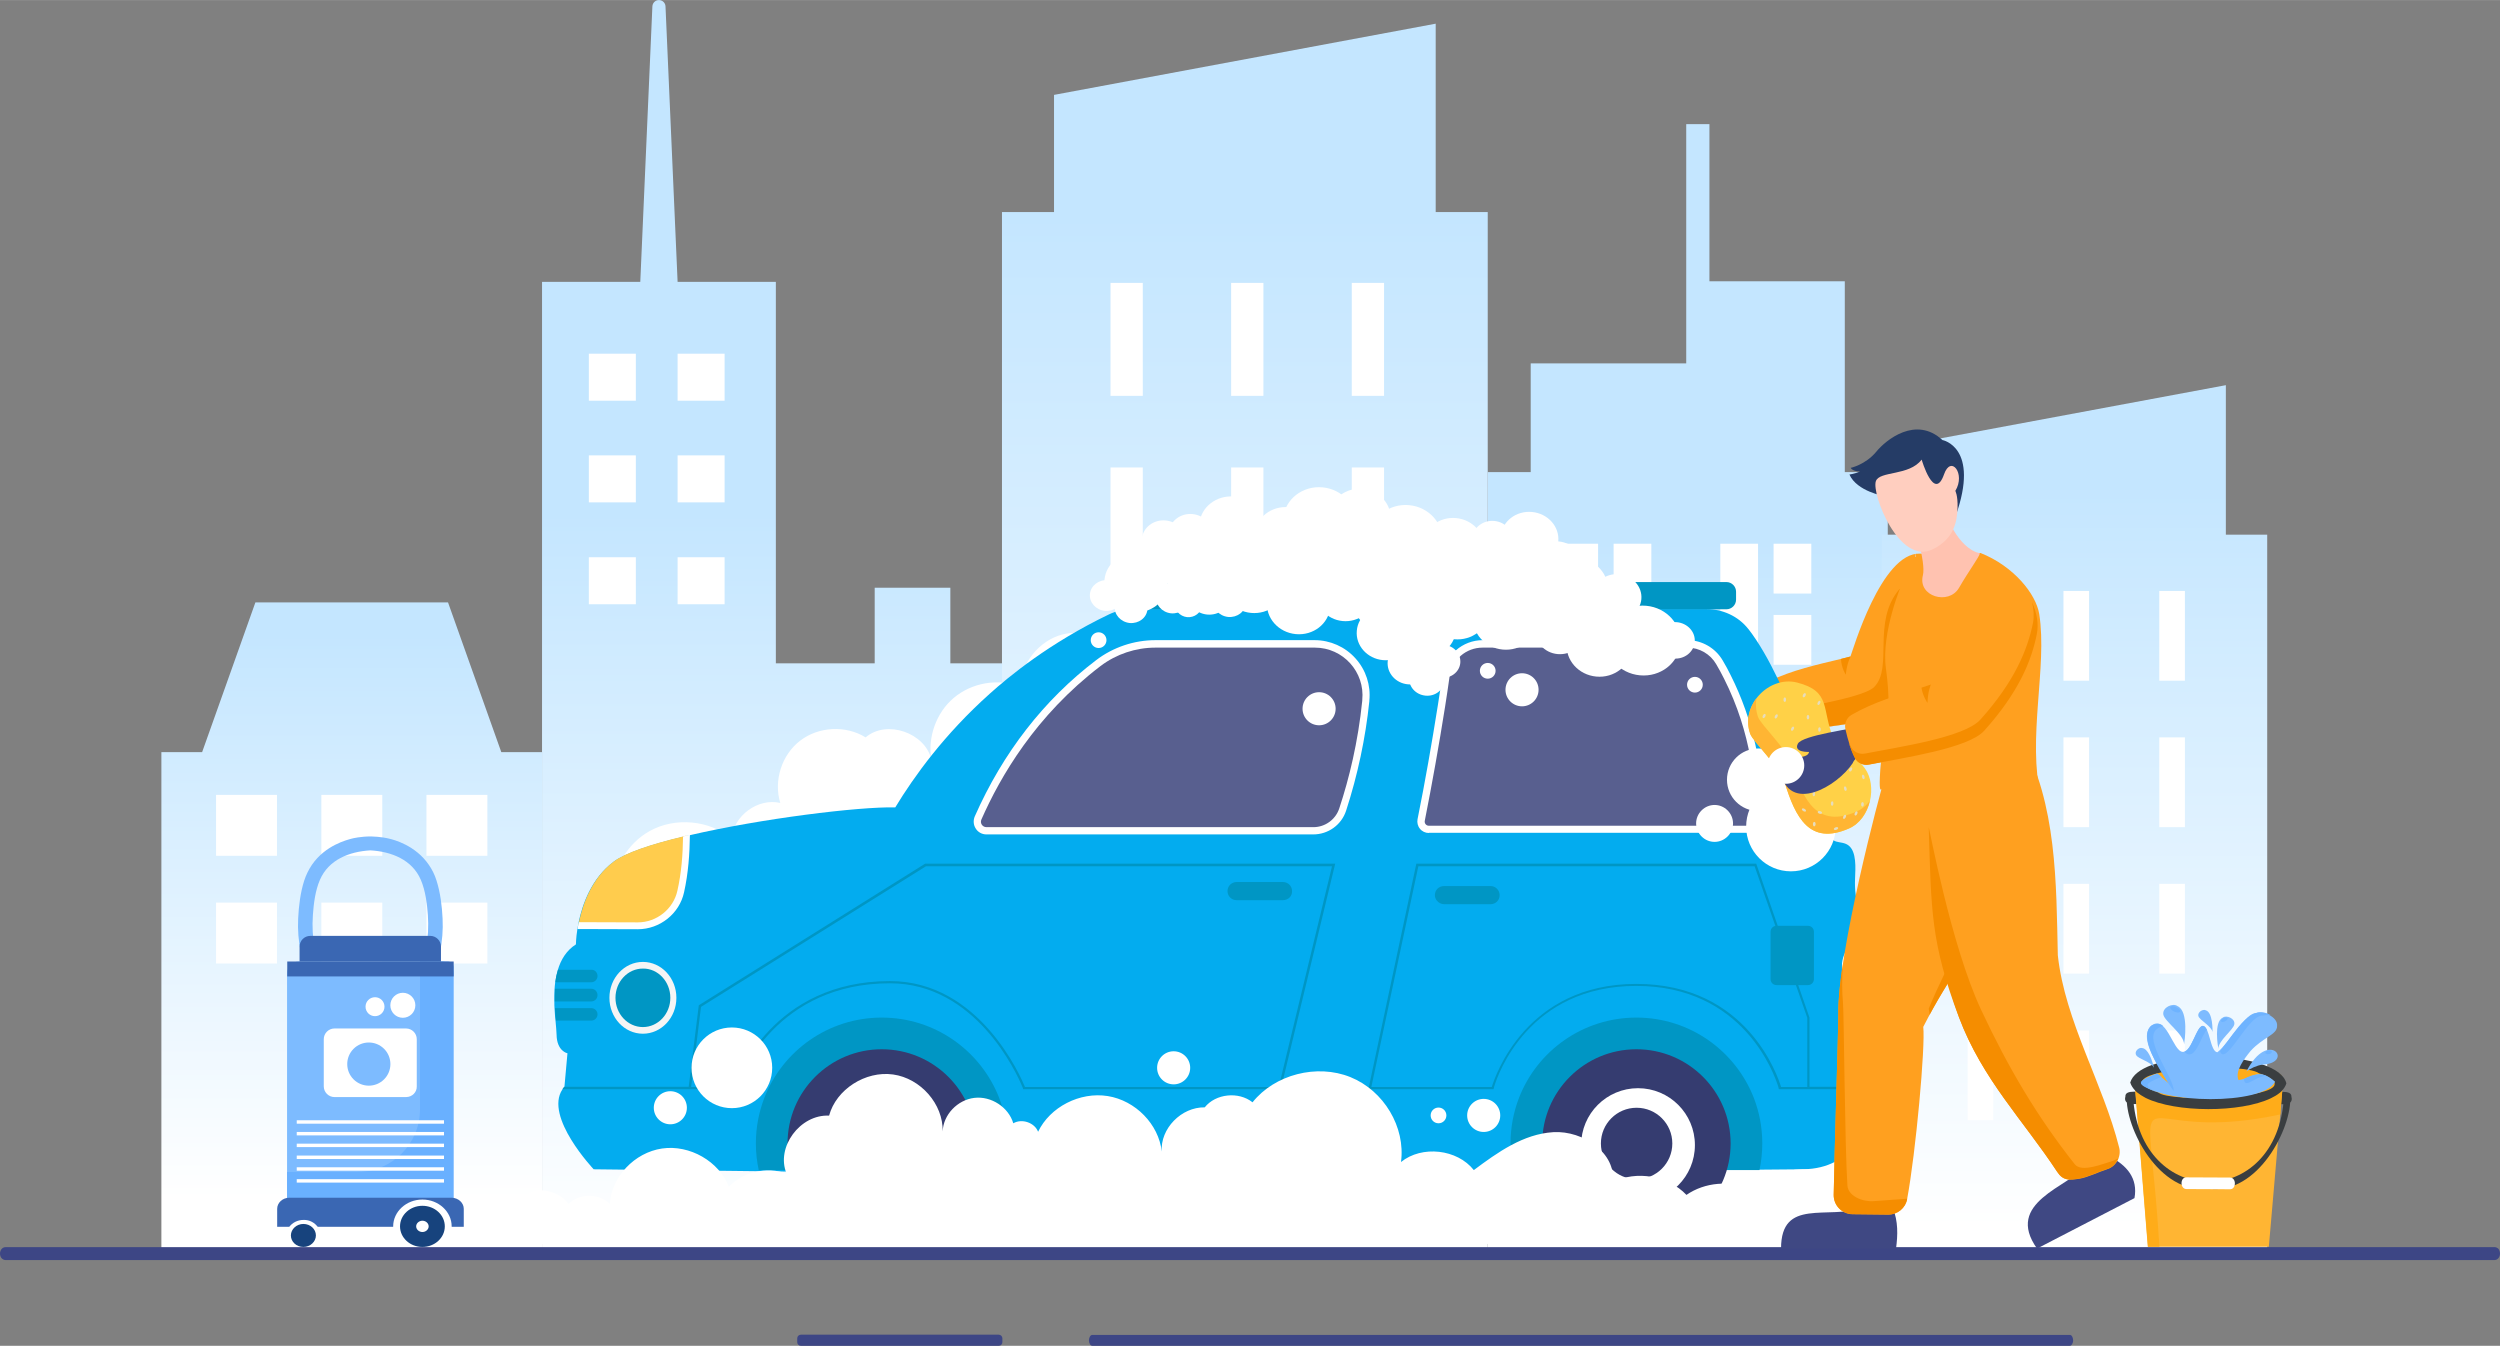 <?xml version="1.0" encoding="utf-8"?>
<!-- Generator: Adobe Illustrator 24.3.0, SVG Export Plug-In . SVG Version: 6.00 Build 0)  -->
<svg width="678" height="365" version="1.1" id="Layer_1" xmlns="http://www.w3.org/2000/svg" xmlns:xlink="http://www.w3.org/1999/xlink" x="0px" y="0px"
	viewBox="0 0 1239.3 667.1" style="enable-background:new 0 0 1239.3 667.1;" xml:space="preserve">
<rect x="0" y="0" width="1239.3" height="667.1" fill="#808080" stroke="none"/>
<style type="text/css">
	.st0{fill:url(#SVGID_1_);}
	.st1{fill:#FFFFFF;}
	.st2{fill:url(#SVGID_2_);}
	.st3{fill:url(#SVGID_3_);}
	.st4{fill:url(#SVGID_4_);}
	.st5{fill:url(#SVGID_5_);}
	.st6{fill:#E6EAF5;}
	.st7{fill:#FFA01F;}
	.st8{fill:#DDE5F0;}
	.st9{fill:#F58D00;}
	.st10{fill:#03ACEF;}
	.st11{fill:#0096C4;}
	.st12{fill:#585F8F;}
	.st13{fill:#353C70;}
	.st14{fill:#30334D;}
	.st15{fill:#FFCC4D;}
	.st16{fill:#F5F5F5;}
	.st17{fill:#EB5252;}
	.st18{fill:#F2365F;}
	.st19{fill:#3D4685;}
	.st20{fill:#3F4883;}
	.st21{fill:#FFC2B0;}
	.st22{fill:#253C66;}
	.st23{fill:#FFCEBF;}
	.st24{fill:#FFD147;}
	.st25{fill:#FFB533;}
	.st26{fill:#E6DCBD;}
	.st27{fill:#7DBBFF;}
	.st28{fill:#69B0FF;}
	.st29{fill:#3A67B3;}
	.st30{fill:#17437D;}
	.st31{fill:#3A3E40;}
	.st32{fill:#FFAC19;}
	.st33{fill:#6EB3FF;}
</style>
<g>
	<g>
		<g>
			
				<linearGradient id="SVGID_1_" gradientUnits="userSpaceOnUse" x1="836.65" y1="99.125" x2="836.65" y2="401.404" gradientTransform="matrix(1 0 0 -1 0 670)">
				<stop  offset="0" style="stop-color:#FFFFFF"/>
				<stop  offset="1" style="stop-color:#C4E6FF"/>
			</linearGradient>
			<polygon class="st0" points="935.8,234 935.8,622.3 737.5,622.3 737.5,234 758.8,234 758.8,180.1 835.9,180.1 835.9,61.5 
				847.4,61.5 847.4,139.4 914.5,139.4 914.5,234 			"/>
			<rect x="773.5" y="269.5" class="st1" width="18.7" height="59.9"/>
			<rect x="799.9" y="269.5" class="st1" width="18.7" height="24.7"/>
			<rect x="799.9" y="304.8" class="st1" width="18.7" height="24.7"/>
			<rect x="852.8" y="269.5" class="st1" width="18.7" height="59.9"/>
			<rect x="879.2" y="269.5" class="st1" width="18.7" height="24.7"/>
			<rect x="879.2" y="304.8" class="st1" width="18.7" height="24.7"/>
			<rect x="773.5" y="360.1" class="st1" width="18.7" height="59.9"/>
			<rect x="799.9" y="360.1" class="st1" width="18.7" height="24.7"/>
			<rect x="799.9" y="395.3" class="st1" width="18.7" height="24.7"/>
			<rect x="852.8" y="360.1" class="st1" width="18.7" height="59.9"/>
			<rect x="879.2" y="360.1" class="st1" width="18.7" height="24.7"/>
			<rect x="879.2" y="395.3" class="st1" width="18.7" height="24.7"/>
		</g>
		<g>
			
				<linearGradient id="SVGID_2_" gradientUnits="userSpaceOnUse" x1="384.65" y1="415.963" x2="384.65" y2="50.562" gradientTransform="matrix(1 0 0 -1 0 670)">
				<stop  offset="0" style="stop-color:#C4E6FF"/>
				<stop  offset="1" style="stop-color:#FFFFFF"/>
			</linearGradient>
			<path class="st2" d="M500.6,328.8v293.5H268.7V139.7h48.7l6-136.6c0.1-1.8,1.6-3.2,3.4-3.1c1.7,0.1,3,1.4,3.1,3.1l6,136.6h48.7
				v189.1h49v-37.5h37.5v37.5H500.6z"/>
			<rect x="291.9" y="175.3" class="st1" width="23.3" height="23.3"/>
			<rect x="335.9" y="175.3" class="st1" width="23.3" height="23.3"/>
			<rect x="291.9" y="225.7" class="st1" width="23.3" height="23.3"/>
			<rect x="335.9" y="225.7" class="st1" width="23.3" height="23.3"/>
			<rect x="291.9" y="276.2" class="st1" width="23.3" height="23.3"/>
			<rect x="335.9" y="276.2" class="st1" width="23.3" height="23.3"/>
		</g>
		<g>
			
				<linearGradient id="SVGID_3_" gradientUnits="userSpaceOnUse" x1="617.1" y1="46.102" x2="617.1" y2="563.193" gradientTransform="matrix(1 0 0 -1 0 670)">
				<stop  offset="0" style="stop-color:#FFFFFF"/>
				<stop  offset="1" style="stop-color:#C4E6FF"/>
			</linearGradient>
			<polygon class="st3" points="737.5,105.1 737.5,622.3 496.7,622.3 496.7,105.1 522.5,105.1 522.5,47 711.7,11.7 711.7,105.1 			
				"/>
			<rect x="550.5" y="140.2" class="st1" width="16" height="56"/>
			<rect x="610.3" y="140.2" class="st1" width="16" height="56"/>
			<rect x="670.1" y="140.2" class="st1" width="16" height="56"/>
			<rect x="550.5" y="231.7" class="st1" width="16" height="56"/>
			<rect x="610.3" y="231.7" class="st1" width="16" height="56"/>
			<rect x="670.1" y="231.7" class="st1" width="16" height="56"/>
			<rect x="550.5" y="323.3" class="st1" width="16" height="56"/>
			<rect x="610.3" y="323.3" class="st1" width="16" height="56"/>
			<rect x="670.1" y="323.3" class="st1" width="16" height="56"/>
			<rect x="550.5" y="414.8" class="st1" width="16" height="56"/>
			<rect x="610.3" y="414.8" class="st1" width="16" height="56"/>
			<rect x="670.1" y="414.8" class="st1" width="16" height="56"/>
		</g>
		<g>
			
				<linearGradient id="SVGID_4_" gradientUnits="userSpaceOnUse" x1="174.35" y1="355.529" x2="174.35" y2="75.531" gradientTransform="matrix(1 0 0 -1 0 670)">
				<stop  offset="0" style="stop-color:#C4E6FF"/>
				<stop  offset="1" style="stop-color:#FFFFFF"/>
			</linearGradient>
			<polygon class="st4" points="268.7,372.8 268.7,622.3 80,622.3 80,372.8 100.2,372.8 126.6,298.6 222.1,298.6 248.5,372.8 			"/>
			<rect x="107.1" y="394" class="st1" width="30.2" height="30.2"/>
			<rect x="159.3" y="394" class="st1" width="30.2" height="30.2"/>
			<rect x="211.4" y="394" class="st1" width="30.2" height="30.2"/>
			<rect x="107.1" y="447.4" class="st1" width="30.2" height="30.2"/>
			<rect x="159.3" y="447.4" class="st1" width="30.2" height="30.2"/>
			<rect x="211.4" y="447.4" class="st1" width="30.2" height="30.2"/>
		</g>
		<g>
			
				<linearGradient id="SVGID_5_" gradientUnits="userSpaceOnUse" x1="1028.35" y1="61.428" x2="1028.35" y2="430.195" gradientTransform="matrix(1 0 0 -1 0 670)">
				<stop  offset="0" style="stop-color:#FFFFFF"/>
				<stop  offset="1" style="stop-color:#C4E6FF"/>
			</linearGradient>
			<polygon class="st5" points="1123.9,265 1123.9,622.3 932.8,622.3 932.8,265 953.2,265 953.2,218.9 1103.4,190.9 1103.4,265 			
				"/>
			<rect x="975.4" y="292.9" class="st1" width="12.7" height="44.5"/>
			<rect x="1022.9" y="292.9" class="st1" width="12.7" height="44.5"/>
			<rect x="1070.4" y="292.9" class="st1" width="12.7" height="44.5"/>
			<rect x="975.4" y="365.5" class="st1" width="12.7" height="44.5"/>
			<rect x="1022.9" y="365.5" class="st1" width="12.7" height="44.5"/>
			<rect x="1070.4" y="365.5" class="st1" width="12.7" height="44.5"/>
			<rect x="975.4" y="438.1" class="st1" width="12.7" height="44.5"/>
			<rect x="1022.9" y="438.1" class="st1" width="12.7" height="44.5"/>
			<rect x="1070.4" y="438.1" class="st1" width="12.7" height="44.5"/>
			<rect x="975.4" y="510.8" class="st1" width="12.7" height="44.5"/>
			<rect x="1022.9" y="510.8" class="st1" width="12.7" height="44.5"/>
			<rect x="1070.4" y="510.8" class="st1" width="12.7" height="44.5"/>
		</g>
	</g>
	<g>
		<path class="st6" d="M842.7,361.3c4.1,5,28.5,6.8,37.4-5.2c0,0,3.5-1.6,10.1-1.5l-3-15.3c-3.6,1.6-7.2,3.4-10.8,5.4
			c0,0-20.9-1.9-23.5,2.7s5.8,4.6,5.8,4.6C857.1,357.9,835.4,352.3,842.7,361.3z"/>
		<g>
			<path class="st7" d="M873.4,344.5c0.8,5.5,2.1,10.5,3.7,14.4c0,0.1,0.1,0.1,0.1,0.2l0,0c1.2,2.5,3.9,4,6.7,3.7
				c17.2-2.1,49.7-4.5,58.1-12.6c16.9-16.3,24.7-30.7,28.6-43.2c0.3-1,0.6-1.9,0.8-2.9c3.1-11.3-5.9-29.2-19.6-29.7
				c-19.3-0.7-33.5,48.7-34.5,51c-1.6,0.4-3.1,0.8-4.7,1.2c-11.6,2.8-24.2,5.5-35.7,11.1C874.4,338.9,873,341.7,873.4,344.5z"/>
			<path class="st8" d="M875.5,353.4c1.1,2.7,3.9,4.3,6.8,3.9c17.2-2.1,49.7-4.5,58.1-12.6c18.2-17.5,25.8-32.9,29.4-46
				c0.8-3.1,0.9-6.7,0.3-10.3c2.1,5.2,2.6,11,1.3,15.8c-3.6,13.2-11.2,28.5-29.4,46c-8.5,8.2-40.9,10.5-58.1,12.6
				c-2.9,0.4-5.7-1.2-6.8-3.9c-0.9-2.2-1.7-4.7-2.3-7.5C875,352.1,875.2,352.8,875.5,353.4z"/>
			<path class="st9" d="M915,334.4c0.6-6,2.4-9,2.4-9c-1.5,0.4-3.1,0.8-4.7,1.2c0,0,0,0.1-0.1,0.1C912.9,331.4,915,334.4,915,334.4z
				"/>
			<path class="st9" d="M875.5,353.4c0,0,0.7,2.5,1.7,5.7l0,0c1.2,2.5,3.9,4,6.7,3.7c17.2-2.1,49.7-4.5,58.1-12.6
				c16.9-16.3,24.7-30.7,28.6-43.2c-7.2-7.4-18.9-19.1-20.4-18.8c-2.1,0.4-8.7,3.9-8.7,3.9c-13.7,16.3-2.9,38.7-12.4,48.4
				C922.8,347,875.5,353.4,875.5,353.4z"/>
		</g>
	</g>
	<g>
		<path class="st1" d="M754.9,276.8l5.4,150.3l-456.9,16.3c0.2-12.7,7.5-25.3,18.7-31.5c12.6-7,29.5-5.4,40.6,3.7
			c0.9-11.3,13.1-20.2,24.1-17.6c-3.4-11,0.7-23.9,9.9-30.9c9.1-7,22.6-7.7,32.4-1.6c10.5-9,29.6-2.2,32.6,11
			c-1.9-11.1,2.4-23.2,11-30.5c8.9-7.6,22-9.9,32.9-5.7c0.7-11.8,9.6-22.8,21-25.8c11.5-3,24.6,2.1,31.1,12c15.5-2.6,31.8,9.5,34,25
			c7.5-19.5,33.1-29.5,51.8-20.3c7.2-23.6,42.3-26.3,56.8-13.9C703.6,300.8,715.5,277.9,754.9,276.8z"/>
	</g>
	<g>
		<path class="st10" d="M928.7,538.8c0,0.4-0.1,0.8-0.1,1.2c-1.9,19.3-9.9,39.1-34.6,39.6c-21.6,0.5-437.4,1.9-437.4,1.9l-162.3-1.9
			c0,0-24.6-26-15.5-39.6c0.3-0.4,0.6-0.8,0.9-1.2l0.1-0.1l1.5-16.6c0,0-5.3-1-5.4-9.3c0-1.6-0.3-3.9-0.5-6.6
			c-0.2-1.9-0.4-4-0.5-6.2c-0.1-1.1-0.1-2.2-0.1-3.3c0-2.1,0-4.1,0.1-6.3c0.1-1.1,0.1-2.2,0.3-3.3c0.3-2.1,0.7-4.2,1.3-6.2
			c1.5-5.2,4.3-9.8,9-12.8c0,0,0-3,0.7-7.4c0.1-0.5,0.2-1.1,0.3-1.7c0.1-0.5,0.2-1.1,0.3-1.7c1.9-9.1,6.4-21.9,17.3-30.1
			c5.7-4.3,18.5-8.6,34.4-12.4c0.6-0.1,1.1-0.3,1.7-0.4s1.1-0.3,1.7-0.4c35.3-8.2,83.5-14.2,101.9-13.8
			c9.3-15.3,24.2-36.1,46.9-56.4c9-8.1,29.3-25,59.1-39.3c3.6-1.7,7.6-2.6,11.6-2.6h284.4c8.1,0,15.9,3.5,20.9,9.9l0.1,0.1
			c20.1,25.7,40.9,91.9,40.5,99.4c-0.4,8.2,5.3,4.8,9.1,7.8c4,3.1,3.4,11.3,3.2,16.2c-0.6,13.2,3.3,14.8,5.9,29.6
			c0.3,2,0.7,4.2,1,6.7c0,0,0.4,3.4,0.6,8.9c0,0.3,0,0.6,0,0.9c0.2,5.7,0.2,13.3-0.6,21.6c0,0,1.4,6.8,2.1,16.4c0,0.3,0,0.6,0,0.9
			c0.1,2.2,0.3,4.5,0.3,6.9C929.1,530.9,929,534.8,928.7,538.8z"/>
		<path class="st11" d="M897,538.8v-34.4l-26.4-76.3H702.1l-23.5,110.6h-43.4l26.7-110.6H458.6l-112.2,70.2l-5,40.4h-61.7
			c-0.3,0.4-0.7,0.8-0.9,1.2h62.5h23.2l0.1-0.4c0,0,0.1-0.3,0.3-0.8c2.4-6.6,20.6-51.3,76.3-51.3c42.5,0,62.8,44.6,65.6,51.3
			c0.2,0.5,0.3,0.8,0.3,0.8l0.1,0.4h127.5h43.5h62.2l0.1-0.5c0,0,0.1-0.3,0.2-0.8c1.9-6.4,17.3-49.9,70.4-49.9
			c53,0,68.4,43.5,70.4,49.9c0.1,0.5,0.2,0.7,0.2,0.8l0.1,0.5H897h31.6c0-0.4,0.1-0.8,0.1-1.2H897V538.8z M508.1,538.8
			c-2-4.9-22.5-52.5-66.9-52.5c-57.8,0-75.8,47.5-77.6,52.5h-21l4.9-39.7L459,429.4h201.3l-26.4,109.4H508.1z M882.9,538.8
			c-1.5-5.1-16.7-51.1-71.7-51.1c-54.9,0-70.1,46-71.7,51.1h-59.7l23.3-109.4h166.7l26.1,75.1v34.3H882.9z"/>
		<path class="st1" d="M489,413.6c-2.2,0-4.2-1.1-5.3-2.9c-1.2-1.8-1.3-4.1-0.5-6c14-31.7,34.3-57.8,60.2-77.5
			c8.4-6.4,18.8-9.9,29.4-9.9h78.9c7.7,0,15.1,3.3,20.2,9c5.2,5.7,7.7,13.4,6.9,21v0.3c-1.9,18.4-5.8,36.6-11.5,54.2
			c-2.3,7.1-8.9,11.8-16.3,11.8H489z"/>
		<path class="st12" d="M651.8,321c14,0,24.9,12.1,23.5,26v0.3c-2.1,20.6-6.5,38.6-11.4,53.4c-1.8,5.5-7,9.3-12.8,9.3H489
			c-2,0-3.3-2-2.5-3.8c9.3-21.1,26.8-51.5,59.1-76.1l0,0c7.8-5.9,17.4-9.1,27.2-9.1L651.8,321L651.8,321z"/>
		<path class="st1" d="M708.3,412.9c-1.7,0-3.4-0.8-4.4-2.1c-1.1-1.3-1.5-3.1-1.2-4.7c3.8-18.8,7.1-37.8,10.1-56.7
			c0.8-4.9,1.5-9.8,2.2-14.7c1.4-9.9,10-17.4,20-17.4h101.5c7.2,0,13.9,3.9,17.5,10.1c1.4,2.3,2.7,4.8,3.9,7.2
			c11.1,22.1,16.5,46.5,15.9,72.6c-0.1,3.1-2.6,5.6-5.8,5.6H708.3V412.9z"/>
		<path class="st12" d="M870.1,407.2c0,1.1-1,2.1-2.1,2.1H708.3c-1.3,0-2.3-1.2-2-2.5c3.6-18.2,7-37.2,10.1-56.8
			c0.8-5,1.5-9.9,2.2-14.8c1.2-8.2,8.1-14.2,16.4-14.2h101.5c5.9,0,11.4,3.2,14.3,8.3c1.3,2.2,2.6,4.6,3.8,7
			C868.4,363.6,870.5,389.9,870.1,407.2z"/>
		<g>
			<path class="st11" d="M636,446.2h-23c-2.5,0-4.5-2-4.5-4.5l0,0c0-2.5,2-4.5,4.5-4.5h23c2.5,0,4.5,2,4.5,4.5l0,0
				C640.6,444.2,638.6,446.2,636,446.2z"/>
		</g>
		<g>
			<g>
				<path class="st11" d="M873.6,566.8c0,4.5-0.5,9-1.4,13.2h-122c-0.9-4.3-1.4-8.7-1.4-13.2c0-8,1.5-15.6,4.2-22.6
					c9-23.3,31.7-39.8,58.2-39.8s49.1,16.5,58.2,39.8C872.1,551.2,873.6,558.8,873.6,566.8z"/>
			</g>
			<g>
				<ellipse class="st13" cx="811.2" cy="566.8" rx="46.7" ry="46.7"/>
			</g>
			<g>
				<circle class="st1" cx="812" cy="567.6" r="28.2"/>
			</g>
			<g>
				<ellipse class="st13" cx="811.3" cy="566.8" rx="17.7" ry="17.7"/>
			</g>
		</g>
		<g>
			<g>
				<path class="st11" d="M499.5,566.8c0,4.5-0.5,9-1.4,13.2h-122c-0.9-4.3-1.4-8.7-1.4-13.2c0-8,1.5-15.6,4.2-22.6
					c9-23.3,31.7-39.8,58.2-39.8s49.1,16.5,58.2,39.8C498,551.2,499.5,558.8,499.5,566.8z"/>
			</g>
			<g>
				<ellipse class="st13" cx="437.1" cy="566.8" rx="46.7" ry="46.7"/>
			</g>
			<g>
				<circle class="st1" cx="437.9" cy="567.6" r="28.2"/>
			</g>
			<g>
				<ellipse class="st14" cx="437.1" cy="566.8" rx="17.7" ry="17.7"/>
			</g>
		</g>
		<g>
			<g>
				<path class="st1" d="M929.1,526.9c-0.6,0.1-1.1,0.1-1.7,0.1c-7.9,0-14.3-6.4-14.3-14.3v-33.9c0-7.3,5.4-13.3,12.5-14.1
					c0.3,2,0.7,4.2,0.9,6.7c0,0,0.4,3.4,0.6,8.9c0,0.3,0,0.6,0,0.9c0.2,5.7,0.2,13.3-0.6,21.6c0,0,1.4,6.8,2.1,16.4
					c0,0.3,0,0.6,0.1,0.9C929,522.2,929.1,524.5,929.1,526.9z"/>
			</g>
			<g>
				<path class="st15" d="M340.3,414.2c-0.2,9-0.8,18.6-2.8,27.7c-2.2,10-11.1,17-21.3,17l-29.5-0.1c0.1-0.5,0.2-1.1,0.3-1.7
					c1.9-9.1,6.4-21.9,17.3-30.1c5.7-4.3,18.5-8.6,34.4-12.4C339.2,414.4,339.8,414.3,340.3,414.2z"/>
			</g>
			<g>
				<g>
					<path class="st1" d="M340.3,414.2c-0.6,0.1-1.1,0.3-1.7,0.4c-0.1,8.8-0.8,18.1-2.8,26.9c-2,9.1-10.3,15.7-19.6,15.7h-0.1
						l-29.2-0.1c-0.1,0.6-0.2,1.1-0.3,1.7c-0.1,0.6-0.2,1.2-0.3,1.7l29.8,0.1h0.1c10.9,0,20.6-7.7,22.9-18.3
						c2.1-9.4,2.8-19.2,2.9-28.5C341.4,413.9,340.9,414,340.3,414.2z"/>
				</g>
			</g>
			<g>
				<g>
					<path class="st16" d="M335.3,494.6c0,9.8-7.4,17.8-16.6,17.8s-16.6-8-16.6-17.8s7.4-17.8,16.6-17.8
						C327.9,476.8,335.3,484.8,335.3,494.6z"/>
				</g>
				<g>
					<path class="st11" d="M332.3,494.6c0,8-6.1,14.5-13.6,14.5s-13.6-6.5-13.6-14.5s6.1-14.5,13.6-14.5
						C326.2,480,332.3,486.6,332.3,494.6z"/>
				</g>
			</g>
			<g>
				<g>
					<path class="st17" d="M928.9,520h-5c-0.8,0-1.5-0.7-1.5-1.5v-36.3c0-1.1,0.9-2,2-2h2.9c0,0.3,0,0.6,0,0.9
						c0.2,5.7,0.2,13.3-0.6,21.6c0,0,1.4,6.8,2.1,16.4C928.8,519.5,928.8,519.8,928.9,520z"/>
				</g>
				<g>
					<path class="st18" d="M928.8,519.2c-0.1,0-0.3,0-0.4,0h-1.9c-1.9,0-3.4-1.5-3.4-3.4v-30.3c0-2.3,1.8-4.2,4.1-4.3
						c0.2,5.7,0.2,13.3-0.6,21.6C926.7,502.8,928.1,509.6,928.8,519.2z"/>
				</g>
			</g>
			<g>
				<path class="st11" d="M296.2,483.8c0,1.7-1.4,3.1-3.1,3.1h-17.8c0.2-2.1,0.7-4.2,1.3-6.2h16.5
					C294.8,480.6,296.2,482,296.2,483.8z"/>
			</g>
			<g>
				<path class="st11" d="M296.2,493.3c0,1.7-1.4,3.1-3.1,3.1H275c0-2.1,0-4.1,0.1-6.3h18C294.8,490.1,296.2,491.5,296.2,493.3z"/>
			</g>
			<g>
				<path class="st11" d="M296.2,502.8c0,1.7-1.4,3.1-3.1,3.1h-17.5c-0.2-1.9-0.4-4-0.5-6.2h18C294.8,499.7,296.2,501.1,296.2,502.8
					z"/>
			</g>
		</g>
		<path class="st11" d="M743.4,443.7c0,1.3-0.5,2.4-1.3,3.2c-0.8,0.8-2,1.3-3.2,1.3h-23c-1.5,0-2.9-0.8-3.7-1.9c0,0,0,0-0.1-0.1
			c-0.5-0.7-0.8-1.6-0.8-2.5c0-1.3,0.5-2.4,1.3-3.2c0.8-0.8,2-1.3,3.2-1.3h23C741.3,439.1,743.4,441.2,743.4,443.7z"/>
		<path class="st11" d="M896.2,488.3h-15.5c-1.7,0-3-1.3-3-3v-23.4c0-1.7,1.3-3,3-3h15.5c1.7,0,3,1.3,3,3v23.4
			C899.2,487,897.9,488.3,896.2,488.3z"/>
		<path class="st11" d="M855.8,302H556.3c-2.7,0-4.8-2.2-4.8-4.8v-3.9c0-2.7,2.2-4.8,4.8-4.8h299.5c2.7,0,4.8,2.2,4.8,4.8v3.9
			C860.6,299.9,858.4,302,855.8,302z"/>
	</g>
	<path class="st1" d="M923.8,616.6c-219.2,0-438.4,0-657.6,0c-6.1-1.4-10.5-6.7-10.7-12.9c-0.2-6.4,4.3-12.2,10.7-13.7
		c1.6-0.1,4.9-0.1,8.8,1.5c2.7,1.1,5.1,2.9,6.8,5.3c5.3-5.4,15.3-5.4,20.5,0c0.8-13.4,12.2-25.5,25.9-27.5c13.7-2,28.3,6.4,33.1,19
		c7-7.4,18.8-10.2,28.6-6.6c-5.4-13,6.7-29.4,21.1-28.7c3.5-13,18-22.3,31.7-20.4c13.7,1.9,24.9,14.7,24.6,28.2
		c0.3-8.2,7.3-15.6,15.7-16.6c8.4-1,17,4.7,19.3,12.6c4.3-2.5,10.6-0.3,12.3,4.2c5.9-12.3,20.7-19.9,34.5-17.7s25.3,14,26.8,27.5
		c-0.8-11.3,9.7-22.1,21.3-21.9c5.4-6.8,16.8-8,23.7-2.5c11-13.8,31.9-19.2,48.5-12.5s27.4,24.8,25.1,42.1c10.4-8.4,27.9-6.4,36.1,4
		c11.8-8.8,24.5-17.9,39.4-18.8c14.8-0.9,31.4,10.5,29.4,24.8c11.8-6,27.6-3.2,36.6,6.3c9.1-6.3,21.8-7.4,31.9-2.6
		c13.7-13.1,38.2-13.5,52.3-0.9C920.7,585.5,940.7,616.2,923.8,616.6z"/>
	<g>
		<path class="st1" d="M820.8,316.5c-0.5,5,3.5,9.4,8.8,9.9s10-3.1,10.5-8.1s-3.5-9.4-8.8-9.9S821.3,311.5,820.8,316.5z"/>
		
			<ellipse transform="matrix(9.334055e-02 -0.996 0.996 9.334055e-02 421.981 1098.976)" class="st1" cx="814.4" cy="317.8" rx="17.3" ry="18.5"/>
		
			<ellipse transform="matrix(9.334917e-02 -0.996 0.996 9.334917e-02 431.764 1066.527)" class="st1" cx="801.5" cy="296.2" rx="11.3" ry="12.1"/>
		<path class="st1" d="M761.1,311.8c-0.6,6.2,4.4,11.8,11,12.4c6.7,0.6,12.6-3.9,13.1-10.2c0.6-6.2-4.4-11.8-11-12.4
			C767.5,301,761.7,305.5,761.1,311.8z"/>
		
			<ellipse transform="matrix(9.335504e-02 -0.996 0.996 9.335504e-02 417.267 1042.187)" class="st1" cx="780.9" cy="292" rx="15.1" ry="16.1"/>
		
			<ellipse transform="matrix(9.337267e-02 -0.996 0.996 9.337267e-02 386.932 1034.826)" class="st1" cx="761.7" cy="305" rx="15.1" ry="16.1"/>
		
			<ellipse transform="matrix(9.333118e-02 -0.996 0.996 9.333118e-02 370.707 1021.568)" class="st1" cx="746.3" cy="307.2" rx="15.1" ry="16.1"/>
		
			<ellipse transform="matrix(9.333118e-02 -0.996 0.996 9.333118e-02 353.973 992.928)" class="st1" cx="722.2" cy="302.1" rx="15.1" ry="16.1"/>
		
			<ellipse transform="matrix(9.333118e-02 -0.996 0.996 9.333118e-02 394.2 1003.963)" class="st1" cx="748.3" cy="285.5" rx="15.1" ry="16.1"/>
		
			<ellipse transform="matrix(9.333118e-02 -0.996 0.996 9.333118e-02 376.062 979.822)" class="st1" cx="726" cy="283.4" rx="15.1" ry="16.1"/>
		
			<ellipse transform="matrix(9.337154e-02 -0.996 0.996 9.337154e-02 329.92 984.779)" class="st1" cx="705.7" cy="311.2" rx="15.1" ry="16.1"/>
		
			<ellipse transform="matrix(9.333118e-02 -0.996 0.996 9.333118e-02 350.133 962.446)" class="st1" cx="703.5" cy="289" rx="15.1" ry="16.1"/>
		
			<ellipse transform="matrix(9.333453e-02 -0.996 0.996 9.333453e-02 325.752 953.602)" class="st1" cx="686.5" cy="297.9" rx="15.1" ry="16.1"/>
		<path class="st1" d="M706.4,326.9c-0.4,4.5,3.1,8.5,8,9c4.8,0.5,9.1-2.8,9.5-7.3s-3.1-8.5-8-9
			C711.1,319.1,706.8,322.3,706.4,326.9z"/>
		<path class="st1" d="M698.6,335.8c-0.4,4.5,3.1,8.5,8,9c4.8,0.5,9.1-2.8,9.5-7.3s-3.1-8.5-8-9C703.3,328,699,331.3,698.6,335.8z"
			/>
		<path class="st1" d="M687.9,327.9c-0.5,5.7,4,10.8,10.1,11.3c6.1,0.6,11.5-3.6,12-9.3c0.5-5.7-4-10.8-10.1-11.3
			C693.8,318,688.4,322.2,687.9,327.9z"/>
		<path class="st1" d="M672.6,312.6c-0.7,7.3,5.1,13.9,13,14.6s14.8-4.6,15.5-12c0.7-7.3-5.1-13.9-13-14.6
			C680.2,299.9,673.2,305.2,672.6,312.6z"/>
		<path class="st1" d="M666.9,280.9c-0.7,7.3,5.1,13.9,13,14.6s14.8-4.6,15.5-12c0.7-7.3-5.1-13.9-13-14.6
			C674.5,268.2,667.6,273.6,666.9,280.9z"/>
		
			<ellipse transform="matrix(9.333401e-02 -0.996 0.996 9.333401e-02 310.875 931.094)" class="st1" cx="666.7" cy="294.9" rx="13.3" ry="14.3"/>
		
			<ellipse transform="matrix(9.334658e-02 -0.996 0.996 9.334658e-02 284.95 912.795)" class="st1" cx="643.7" cy="299.9" rx="14.7" ry="15.7"/>
		
			<ellipse transform="matrix(9.334658e-02 -0.996 0.996 9.334658e-02 222.755 822.541)" class="st1" cx="563" cy="289" rx="14.7" ry="15.7"/>
		<path class="st1" d="M600.5,273.3c-0.8,8.1,5.6,15.3,14.3,16.1c8.7,0.8,16.3-5.1,17-13.2c0.8-8.1-5.6-15.3-14.3-16.1
			C608.8,259.3,601.2,265.2,600.5,273.3z"/>
		
			<ellipse transform="matrix(9.337104e-02 -0.996 0.996 9.337104e-02 275.284 881.152)" class="st1" cx="621.5" cy="289.4" rx="14.7" ry="15.7"/>
		
			<ellipse transform="matrix(9.336875e-02 -0.996 0.996 9.336875e-02 257.941 849.016)" class="st1" cx="595.2" cy="282.9" rx="14.7" ry="15.7"/>
		<path class="st1" d="M645.4,273.5c-0.8,8.1,5.6,15.3,14.3,16.1c8.7,0.8,16.3-5.1,17-13.2c0.8-8.1-5.6-15.3-14.3-16.1
			C653.8,259.5,646.2,265.4,645.4,273.5z"/>
		
			<ellipse transform="matrix(9.334314e-02 -0.996 0.996 9.334314e-02 304.069 892.899)" class="st1" cx="642.3" cy="279.5" rx="14.7" ry="15.7"/>
		
			<ellipse transform="matrix(9.337104e-02 -0.996 0.996 9.337104e-02 312.789 876.123)" class="st1" cx="637.5" cy="266.3" rx="14.7" ry="15.7"/>
		<path class="st1" d="M594.6,259.3c-0.8,8.1,5.6,15.3,14.3,16.1c8.7,0.8,16.3-5.1,17-13.2c0.8-8.1-5.6-15.3-14.3-16.1
			C603,245.4,595.4,251.3,594.6,259.3z"/>
		<path class="st1" d="M579.4,263.9c-0.5,5.6,3.9,10.6,9.9,11.2s11.3-3.5,11.8-9.1s-3.9-10.6-9.9-11.2
			C585.2,254.2,579.9,258.3,579.4,263.9z"/>
		<path class="st1" d="M570.9,278.3c-0.5,5.6,3.9,10.6,9.9,11.2s11.3-3.5,11.8-9.1s-3.9-10.6-9.9-11.2
			C576.7,268.6,571.4,272.7,570.9,278.3z"/>
		
			<ellipse transform="matrix(9.336752e-02 -0.996 0.996 9.336752e-02 255.804 817.567)" class="st1" cx="576.8" cy="268.3" rx="10.2" ry="10.9"/>
		<path class="st1" d="M582.4,299c-0.3,3.4,2.4,6.5,6.1,6.9c3.7,0.3,6.9-2.2,7.3-5.6c0.3-3.4-2.4-6.5-6.1-6.9
			C586,293.1,582.8,295.6,582.4,299z"/>
		
			<ellipse transform="matrix(9.337706e-02 -0.996 0.996 9.337706e-02 241.531 812.525)" class="st1" cx="566.9" cy="273.6" rx="7.6" ry="8.2"/>
		<path class="st1" d="M540.3,294.4c-0.4,4.2,2.9,7.9,7.4,8.4c4.5,0.4,8.5-2.6,8.8-6.8c0.4-4.2-2.9-7.9-7.4-8.4
			C544.7,287.2,540.7,290.3,540.3,294.4z"/>
		<path class="st1" d="M573.1,295.6c-0.4,4.2,2.9,7.9,7.4,8.4c4.5,0.4,8.5-2.6,8.8-6.8c0.4-4.2-2.9-7.9-7.4-8.4
			C577.4,288.3,573.5,291.4,573.1,295.6z"/>
		<path class="st1" d="M601.4,297.4c-0.4,4.2,2.9,7.9,7.4,8.4c4.5,0.4,8.5-2.6,8.8-6.8c0.4-4.2-2.9-7.9-7.4-8.4
			C605.8,290.1,601.8,293.2,601.4,297.4z"/>
		
			<ellipse transform="matrix(9.334484e-02 -0.996 0.996 9.334484e-02 249.592 864.014)" class="st1" cx="599.2" cy="295" rx="9.9" ry="10.6"/>
		<path class="st1" d="M552.6,300.4c-0.4,4.2,2.9,7.9,7.4,8.4c4.5,0.4,8.5-2.6,8.8-6.8c0.4-4.2-2.9-7.9-7.4-8.4
			C556.9,293.2,553,296.3,552.6,300.4z"/>
		
			<ellipse transform="matrix(9.335691e-02 -0.996 0.996 9.335691e-02 418.426 1023.268)" class="st1" cx="771.1" cy="281.9" rx="13.3" ry="14.3"/>
		
			<ellipse transform="matrix(9.335944e-02 -0.996 0.996 9.335944e-02 421.217 997.121)" class="st1" cx="758.1" cy="267.3" rx="13.3" ry="14.3"/>
		<path class="st1" d="M729.8,266.6c-0.5,5.2,3.6,9.8,9.2,10.3c5.5,0.5,10.4-3.3,10.9-8.4c0.5-5.2-3.6-9.8-9.2-10.3
			C735.2,257.7,730.3,261.5,729.8,266.6z"/>
		
			<ellipse transform="matrix(9.332035e-02 -0.996 0.996 9.332035e-02 383.151 963.137)" class="st1" cx="720.4" cy="271.2" rx="14.2" ry="15.2"/>
		
			<ellipse transform="matrix(9.335200e-02 -0.996 0.996 9.335200e-02 355.583 903.885)" class="st1" cx="674.1" cy="256.7" rx="14.2" ry="15.2"/>
		
			<ellipse transform="matrix(9.335743e-02 -0.996 0.996 9.335743e-02 365.489 936.349)" class="st1" cx="696.9" cy="267.5" rx="16.9" ry="18"/>
		
			<ellipse transform="matrix(9.335944e-02 -0.996 0.996 9.335944e-02 335.447 885.631)" class="st1" cx="654" cy="258.6" rx="16.9" ry="18"/>
		
			<ellipse transform="matrix(9.337154e-02 -0.996 0.996 9.337154e-02 399.393 1079.71)" class="st1" cx="792.5" cy="320.6" rx="15.1" ry="16.1"/>
		
			<ellipse transform="matrix(9.337154e-02 -0.996 0.996 9.337154e-02 409.142 1063.089)" class="st1" cx="788.3" cy="306.9" rx="15.1" ry="16.1"/>
	</g>
	<g>
		<g>
			<path class="st19" d="M1239.3,621.4c0,1.8-1.2,3.2-2.7,3.2H2.7c-0.7,0-1.4-0.4-1.9-0.9c-0.5-0.6-0.8-1.4-0.8-2.3
				c0-1.8,1.2-3.2,2.7-3.2h1234c0.7,0,1.4,0.4,1.9,0.9C1239,619.7,1239.3,620.5,1239.3,621.4z"/>
		</g>
		<path class="st19" d="M1027.7,664.4c0,1.5-0.8,2.7-1.7,2.7H541.5c-0.9,0-1.7-1.2-1.7-2.7s0.8-2.7,1.7-2.7H1026
			C1026.9,661.6,1027.7,662.9,1027.7,664.4z"/>
		<path class="st19" d="M495.1,661.6H397c-1,0-1.8,0.8-1.8,1.8v1.9c0,1,0.8,1.8,1.8,1.8h98.1c1,0,1.8-0.8,1.8-1.8v-1.9
			C496.9,662.4,496.1,661.6,495.1,661.6z"/>
	</g>
	<circle class="st1" cx="362.8" cy="529.3" r="20"/>
	<circle class="st1" cx="581.8" cy="529.3" r="8.2"/>
	<circle class="st1" cx="332.3" cy="549.1" r="8.2"/>
	<circle class="st1" cx="735.5" cy="552.9" r="8.2"/>
	<circle class="st1" cx="653.9" cy="351.3" r="8.2"/>
	<circle class="st1" cx="754.5" cy="341.9" r="8.2"/>
	<circle class="st1" cx="737.5" cy="332.5" r="3.9"/>
	<circle class="st1" cx="713.1" cy="552.9" r="3.9"/>
	<circle class="st1" cx="840.2" cy="339.4" r="3.9"/>
	<circle class="st1" cx="544.6" cy="317.3" r="3.9"/>
	<g>
		<g>
			<path class="st20" d="M924,598.6c-18,6.2-41.1-5.1-41.1,20.3h57c0.9-6.8,1.1-13.4-1.6-20.2L924,598.6z"/>
			<path class="st7" d="M911.3,502.5c0.1,5.2-2,70.4-2.3,89.8c-0.1,5.3,4.2,9.6,9.4,9.6l17.6,0.2c4.6,0,8.6-3.2,9.4-7.7
				c4.3-23,9.1-75.9,8-85.4c26.2-51.3,51.2-60.8,34.9-122.4H934C932.2,391.8,910.8,472.6,911.3,502.5z"/>
			<g>
				<path class="st9" d="M956.1,500c20.5-49.7,42.9-63,28.6-113.4h3.6c15.6,59.1-6.8,70.3-31.8,116.4
					C956.4,501.8,956.3,500.8,956.1,500z"/>
				<path class="st9" d="M911.3,502.5c-0.1-6.3,0.8-15,2.2-24.7c-0.4,7.5-0.4,14.1,0.1,19.1c0.5,5.2,0.9,71.3,2.2,90.7
					c0.3,5.3,7.6,8.2,12.9,7.8l16.7-1.2c0,0,0,0,0,0.1c-0.8,4.5-4.8,7.8-9.4,7.7l-17.6-0.2c-5.3,0-9.5-4.4-9.4-9.6
					C909.3,572.9,911.4,507.7,911.3,502.5z"/>
			</g>
		</g>
		<g>
			<path class="st20" d="M1034.8,577.4c-9.5,11-41.3,18.6-25,41.5c16.1-8.3,32.2-16.7,48.3-25c1.8-9.8-3.7-16.3-12.6-20.8
				C1042,574.5,1038.4,575.9,1034.8,577.4z"/>
			<path class="st7" d="M951,363c3.7,41.8,6.1,104,20.2,141.4c11.5,30.6,32.1,51.3,48.7,76.6c3,4.5,6.2,4,10.8,3.3
				c4.1-0.6,10-3.5,13.8-4.7c4.9-1.5,7.1-6.7,6-10.8c-7.9-31.6-26.9-62.7-30.4-95.3c-0.8-35.6-0.4-75-18.2-107.2
				C984.8,365.1,968,363.7,951,363z"/>
			<path class="st9" d="M956.1,410.1c0.2-0.6,10.8,58,26,90.5c13.5,28.8,27.6,52.7,46.4,76.5c3.4,4.3,14.1-0.3,18.4-1.5
				c0.9-0.2,2.3-1.1,3.2-1.4c-1.4,2.4-2.6,4.5-5.7,5.3c-4.1,1.2-9.6,4-13.8,4.7c-4.7,0.7-7.8,1.2-10.8-3.3
				c-16.6-25.3-37.2-46-48.7-76.6C957.1,467,957.4,451.8,956.1,410.1z"/>
		</g>
		<g>
			<path class="st8" d="M1003.6,375l1.2,0.3v0.1L1003.6,375z"/>
		</g>
		<path class="st7" d="M932.1,381.5c-0.8,11.3,0.3,9.8,0.3,9.8l79.4,4c-7-29.1,3.2-64.6-0.9-90.9c-1.6-10-12.7-23.8-29.1-30.3
			l-19.6,0.1c-12.6,0.9-19.3,14.9-19.3,14.9s-10.5,24.3-8,42.3C938.7,358.8,933,368,932.1,381.5z"/>
		<g>
			<path class="st8" d="M949.8,276.1c-0.2-0.1-0.3-0.1-0.3-0.2c-0.1-0.7-0.2-1.5-0.3-2.3C949.4,274.4,949.6,275.3,949.8,276.1z"/>
		</g>
		<g>
			<path class="st21" d="M981.5,274.2c0,0-10.3-0.9-17.5-21.1l-15.7,5.7c0,0,6.6,19.9,4.9,26.4c-2.6,10.5,12.8,14.9,17.9,6.2
				C976.2,282.6,981.2,276,981.5,274.2z"/>
			<path class="st22" d="M934.1,245.9c0,0-13.6-2.3-17.3-10.7c0,0,2.7-0.4,4.7-1.3c1.9-0.8-2.3,0.6-4.1-2c0,0,7.3-1.5,12.7-8
				c4.7-5.8,19.6-18,32.8-5.8c0,0,18.8,3.4,6.5,37.8L934.1,245.9z"/>
			<path class="st23" d="M970.4,251.8c-0.2,6.4-1.6,15.3-12.4,20.5c-16.5,8-30.3-27.4-28.1-33.8c1.8-5.2,16.5-2.5,22.7-10.7
				c0,0,6.2,21.3,11.1,7.3c3.4-9.8,10.8-0.3,5.6,8.2C969.2,243.2,970.6,245.3,970.4,251.8z"/>
		</g>
	</g>
	<circle class="st1" cx="887.8" cy="409.7" r="22.2"/>
	<circle class="st1" cx="871.6" cy="386.5" r="15.5"/>
	<path class="st1" d="M856.4,414.6c-3.6,3.6-9.3,3.6-12.9,0c-3.6-3.6-3.6-9.3,0-12.9s9.3-3.6,12.9,0C860,405.3,860,411,856.4,414.6z
		"/>
	<g>
		<g>
			<g>
				<g>
					<path class="st24" d="M916.5,410.7c-19.3,8.4-26.4-5.3-31.8-23.1c-2.2-7.2-15.5-19.8-17-23.8c-5.2-14,9.2-29,23.1-25.5
						c17.3,4.4,12,13.4,18.2,28c3.6,8.3,9.5,6.4,15.5,14.6C930.6,389.3,927.6,405.9,916.5,410.7z"/>
				</g>
				<path class="st25" d="M871.5,355.4c1.5,4,14.8,16.6,17,23.8c5.4,17.8,12.5,31.5,31.8,23.1c2.7-1.2,4.9-3,6.6-5.3
					c-1.4,5.9-4.9,11.3-10.5,13.7c-19.3,8.4-26.4-5.3-31.8-23.1c-2.2-7.2-15.5-19.8-17-23.8c-2.3-6.4-0.6-12.9,3.2-17.9
					C870.2,349,870.4,352.2,871.5,355.4z"/>
				<path class="st26" d="M907.3,382.4c-0.9-0.1-0.9,2.2-0.1,2.2C908.1,384.7,908.2,382.4,907.3,382.4z"/>
				<path class="st26" d="M899.2,392.5c-0.9-0.1-0.9,2.2-0.1,2.2C900,394.7,900,392.5,899.2,392.5z"/>
				<path class="st26" d="M900.4,370.7c-0.9-0.1-0.9,2.2-0.1,2.2C901.2,373,901.3,370.7,900.4,370.7z"/>
				<path class="st26" d="M910.2,371c-0.9-0.1-0.9,2.2-0.1,2.2C911,373.3,911,371,910.2,371z"/>
				<path class="st26" d="M902,360.5c-0.9-0.1-0.9,2.2-0.1,2.2C902.8,362.7,902.8,360.5,902,360.5z"/>
				<path class="st26" d="M896.3,354.4c-0.9-0.1-0.9,2.2-0.1,2.2C897.1,356.6,897.1,354.4,896.3,354.4z"/>
				<path class="st26" d="M884.8,345.7c-0.9-0.1-0.9,2.2-0.1,2.2C885.6,348,885.6,345.7,884.8,345.7z"/>
				<path class="st26" d="M923.4,384c-0.8,0.2-0.3,2.4,0.5,2.2C924.8,386,924.2,383.8,923.4,384z"/>
				<path class="st26" d="M914.5,389.8c-0.8,0.2-0.3,2.4,0.5,2.2C915.9,391.8,915.3,389.6,914.5,389.8z"/>
				<path class="st26" d="M923.3,397.6c-0.9-0.1-0.9,2.2-0.1,2.2C924.1,399.9,924.2,397.6,923.3,397.6z"/>
				<path class="st26" d="M908.3,397.2c-0.9-0.1-0.9,2.2-0.1,2.2C909,399.5,909.1,397.2,908.3,397.2z"/>
				<path class="st26" d="M899.4,407.4c-0.9-0.1-0.9,2.2-0.1,2.2C900.2,409.7,900.3,407.4,899.4,407.4z"/>
				<path class="st26" d="M903.2,403c0.3-0.8-1.9-1.5-2.1-0.6C900.8,403.2,903,403.9,903.2,403z"/>
				<path class="st26" d="M893.3,400.9c-0.5,0.7,1.5,1.9,1.9,1.2C895.7,401.4,893.8,400.2,893.3,400.9z"/>
				<path class="st26" d="M909.1,411.1c0.3,0.8,2.4,0,2.1-0.8C910.9,409.5,908.8,410.3,909.1,411.1z"/>
				<path class="st26" d="M920.6,402.2c-0.7-0.4-1.8,1.6-1,2C920.3,404.6,921.3,402.6,920.6,402.2z"/>
				<path class="st26" d="M917.9,380.4c-0.7-0.4-1.8,1.6-1,2S918.7,380.8,917.9,380.4z"/>
				<path class="st26" d="M914.9,403.9c-0.7-0.4-1.8,1.6-1,2C914.6,406.2,915.7,404.2,914.9,403.9z"/>
				<path class="st26" d="M896.1,380.2c-0.7-0.4-1.8,1.6-1,2C895.8,382.6,896.8,380.6,896.1,380.2z"/>
				<path class="st26" d="M889.1,360.2c-0.7-0.4-1.8,1.6-1,2C888.8,362.6,889.9,360.6,889.1,360.2z"/>
				<path class="st26" d="M888.8,371.6c-0.7-0.4-1.8,1.6-1,2C888.5,374,889.5,372,888.8,371.6z"/>
				<path class="st26" d="M881,354.1c-0.7-0.4-1.8,1.6-1,2C880.7,356.5,881.8,354.4,881,354.1z"/>
				<path class="st26" d="M875,353.9c-0.7-0.4-1.8,1.6-1,2C874.7,356.3,875.8,354.3,875,353.9z"/>
				<path class="st26" d="M894.9,343.6c-0.7-0.4-1.8,1.6-1,2S895.7,344,894.9,343.6z"/>
				<path class="st26" d="M902.2,347.4c-0.7-0.4-1.8,1.6-1,2C901.9,349.8,902.9,347.8,902.2,347.4z"/>
			</g>
			<path class="st20" d="M882.4,382.1c4.4,21.8,28.4,7.7,36-3.8c0,0,1.5-4.4,7.6-4.6l-3.5-14c-3.3,1.7-29.2,4.6-31.3,9
				c-2.2,4.4,5.6,4,5.6,4C895.5,378.3,880.3,371.6,882.4,382.1z"/>
		</g>
		<g>
			<path class="st7" d="M914.8,361.4c1.2,5.4,2.8,10.4,4.7,14.1c1.3,2.6,4.2,4,7.1,3.4c17-3.3,49.2-8,57.1-16.8
				c16.9-18.8,23.4-34.6,26.1-48c2.3-11.5-6.1-28.1-19.8-27.6c-19.3,0.7-31.8,50.3-32.7,52.7c-1.5,0.5-3.1,1-4.6,1.5
				c-11.4,3.7-23.7,7.2-34.8,13.6C915.4,355.7,914.2,358.6,914.8,361.4z"/>
			<path class="st9" d="M917.5,370.1c1.3,2.6,4.2,4,7.1,3.4c17-3.3,49.2-8,57.1-16.8c16.9-18.8,23.4-34.6,26.1-48
				c0.6-3.2,0.4-6.8-0.5-10.2c2.4,5,3.4,10.8,2.4,15.7c-2.6,13.4-9.2,29.2-26.1,48c-7.9,8.8-40.1,13.4-57.1,16.8
				c-2.9,0.6-5.8-0.8-7.1-3.4c-1.1-2.1-2-4.6-2.9-7.3C916.9,368.8,917.2,369.5,917.5,370.1z"/>
			<path class="st9" d="M955.5,348.4c0.2-6.1,1.7-9.1,1.7-9.1c-1.5,0.5-3.1,1-4.6,1.5c0,0,0,0.1-0.1,0.1
				C953.3,345.5,955.5,348.4,955.5,348.4z"/>
		</g>
	</g>
	<circle class="st1" cx="885.3" cy="379.4" r="9.1"/>
	<g>
		<path class="st27" d="M218.9,601h-70.7c-3.3,0-5.9-2.6-5.9-5.9V482.5c0-3.3,2.6-5.9,5.9-5.9h70.7c3.3,0,5.9,2.6,5.9,5.9v112.6
			C224.8,598.3,222.2,601,218.9,601z"/>
		<path class="st28" d="M221.9,476.6h-13.7v73.3c0,17.1-13.9,31-31,31h-34.9v17.2c0,1.6,1.3,2.9,2.9,2.9h76.7c1.6,0,2.9-1.3,2.9-2.9
			V479.4C224.8,477.9,223.5,476.6,221.9,476.6z"/>
		<g>
			<path class="st29" d="M229.9,599.2v8.9h-92.5v-8.9c0-3,2.7-5.5,6-5.5H224C227.2,593.8,229.9,596.2,229.9,599.2z"/>
		</g>
		<g>
			<g>
				<path class="st1" d="M223.9,607.9c0,0.1,0,0.2,0,0.4h-29c0-0.1,0-0.2,0-0.4c0-7.3,6.5-13.3,14.5-13.3
					C217.4,594.6,223.9,600.6,223.9,607.9z"/>
				<g>
					<g>
						<ellipse class="st30" cx="209.4" cy="607.9" rx="11.1" ry="10.2"/>
					</g>
					<path class="st1" d="M209.4,610.7c-1.7,0-3.1-1.3-3.1-2.8s1.4-2.8,3.1-2.8c1.7,0,3.1,1.3,3.1,2.8S211.1,610.7,209.4,610.7z"/>
				</g>
			</g>
			<g>
				<path class="st1" d="M157.6,608.3h-14.3c1.5-2.2,4.2-3.6,7.2-3.6C153.4,604.6,156.1,606.1,157.6,608.3z"/>
				<path class="st30" d="M156.6,612.4c0,3.1-2.8,5.7-6.2,5.7s-6.2-2.5-6.2-5.7c0-3.1,2.8-5.7,6.2-5.7S156.6,609.2,156.6,612.4z"/>
				<path class="st30" d="M150.4,614c-0.9,0-1.7-0.7-1.7-1.6c0-0.9,0.8-1.6,1.7-1.6s1.7,0.7,1.7,1.6
					C152.1,613.3,151.3,614,150.4,614z"/>
			</g>
		</g>
		<g>
			<g>
				<path class="st27" d="M219.4,455.3c-0.3-6.2-1.1-12.8-3-18.8c-0.9-2.9-2.2-5.5-3.8-7.8c-6.7-9.8-17.5-12.5-19.7-13
					c-0.7-0.2-4.3-1-9-1.1c-5.1,0-8.9,0.9-9.6,1.1c-2.2,0.6-13,3.2-19.7,13c-1.6,2.4-2.9,5-3.8,7.8c-1.9,5.9-2.7,12.6-3,18.8
					c-0.3,5.6,0.2,11.3,1.3,16.8c0.9,4.6,7.8,2.6,6.9-1.9c-1-5.5-1.3-11-0.9-16.6c0.4-5.8,1.2-12.2,3.5-17.5c4.3-10,14.6-14,25-14.6
					c10.4,0.6,20.7,4.6,25,14.6c2.3,5.4,3.1,11.8,3.5,17.5c0.4,5.5,0.1,11.1-0.9,16.6c-0.9,4.5,6.1,6.5,6.9,1.9
					C219.2,466.6,219.7,461,219.4,455.3z"/>
			</g>
			<g>
				<rect x="142.4" y="476.6" class="st29" width="82.5" height="7.4"/>
			</g>
			<path class="st29" d="M213.3,463.9h-59.5c-2.9,0-5.3,2.4-5.3,5.3v7.4h70.1v-7.4C218.6,466.3,216.2,463.9,213.3,463.9z"/>
		</g>
		<g>
			<g>
				<rect x="147.1" y="555.3" class="st1" width="73" height="1.7"/>
				<rect x="147.1" y="561.1" class="st1" width="73" height="1.7"/>
				<rect x="147.1" y="566.9" class="st1" width="73" height="1.7"/>
				<rect x="147.1" y="572.8" class="st1" width="73" height="1.7"/>
				<rect x="147.1" y="578.6" class="st1" width="73" height="1.7"/>
				<rect x="147.1" y="584.5" class="st1" width="73" height="1.7"/>
			</g>
			<path class="st1" d="M201.3,543.8h-35.5c-2.9,0-5.3-2.4-5.3-5.3v-23.4c0-2.9,2.4-5.3,5.3-5.3h35.5c2.9,0,5.3,2.4,5.3,5.3v23.4
				C206.7,541.4,204.3,543.8,201.3,543.8z"/>
			<circle class="st1" cx="199.7" cy="498.3" r="6.2"/>
			<path class="st1" d="M190.6,499c0,2.6-2.1,4.7-4.7,4.7s-4.7-2.1-4.7-4.7s2.1-4.7,4.7-4.7S190.6,496.4,190.6,499z"/>
			
				<ellipse transform="matrix(0.707 -0.707 0.707 0.707 -319.421 283.819)" class="st27" cx="182.9" cy="527.5" rx="10.7" ry="10.7"/>
		</g>
	</g>
	<g>
		<g>
			<g>
				<path class="st31" d="M1125.8,547.3c3-0.4,11.6,1.7,10.1-3.7c0.2-3.8-8-1.8-10.1-2.3V547.3z"/>
			</g>
			<g>
				<path class="st31" d="M1063.7,547.2c-3-0.4-11.6,1.7-10.1-3.7c-0.2-3.8,8-1.8,10.1-2.2V547.2z"/>
			</g>
			<g>
				<path class="st32" d="M1058.8,532.9c0.4,5.1,5.3,66.2,5.9,73c11.1,6.9,49.2,6.8,60,0.1c0.6-7.1,5.8-67.6,6.3-72.9
					C1118.6,522.8,1071.2,522.6,1058.8,532.9z"/>
			</g>
			<g>
				<path class="st25" d="M1131.6,537.4c-0.1,0.7-0.2,1.9-0.3,3.3c0,0.2,0,0.3,0,0.5c0,0.1,0,0.2,0,0.3l-0.2,2.2
					c-0.1,1.2-0.2,2.5-0.3,3.7c-0.2,2.1-0.4,4-0.4,5l-0.5,5.4l0,0l-0.7,8.4l0,0l-4.5,51.9l0,0V618h-60l-4.2-52.2l-0.7-8.5l0,0
					l-0.8-10l-0.5-6v-0.2v-0.7l-0.3-3.2h3.5c0.2,0.2,0.5,0.3,0.7,0.5c0,0,0.1,0.1,0.2,0.1c0.3,0.2,0.6,0.4,0.9,0.5
					c1,0.6,2,1.1,3.2,1.6l0,0c2.8,1.2,6.1,2.2,9.6,3c0.4,0.1,0.8,0.2,1.2,0.3c1.4,0.3,2.8,0.5,4.2,0.7c6.9,1,14.5,1.2,21.6,0.6
					c0.2,0,0.3,0,0.5,0c4.6-0.4,9.1-1.2,13.1-2.2h0.1c2.9-0.8,5.5-1.7,7.8-2.9l0,0c1.1-0.5,2-1.1,2.9-1.7c0.1-0.1,0.3-0.2,0.4-0.3
					L1131.6,537.4L1131.6,537.4z"/>
			</g>
			<g>
				<path class="st32" d="M1131.6,537.4c-0.1,0.7-0.2,1.9-0.3,3.3c0,0.2,0,0.3,0,0.5c0,0.1,0,0.2,0,0.3l-0.2,2.2
					c-0.1,1.2-0.2,2.5-0.3,3.7c-0.2,2.1-0.4,4-0.4,5c-0.3,0.1-0.7,0.1-1,0.2c-59.6,12.7-65.9-13.7-62.9,18.4
					c0.1,1.4,0.3,2.9,0.4,4.6c0.8,7.8,1.9,18.3,2.9,32.5c0.2,3.1,0.4,6.4,0.7,9.9h-5.7l-4.2-52.2l-0.7-8.5l0,0l-0.8-10l-0.5-6v-0.2
					v-0.7l-0.3-3.2h3.5c0.2,0.2,0.5,0.3,0.7,0.5c0,0,0.1,0.1,0.2,0.1c0.3,0.2,0.6,0.4,0.9,0.5c1,0.6,2,1.1,3.2,1.6l0,0
					c2.8,1.2,6.1,2.2,9.6,3c0.4,0.1,0.8,0.2,1.2,0.3c1.4,0.3,2.8,0.5,4.2,0.7c6.9,1,14.5,1.2,21.6,0.6c0.2,0,0.3,0,0.5,0
					c4.6-0.4,9.1-1.2,13.1-2.2h0.1c2.9-0.8,5.5-1.7,7.8-2.9l0,0c1.1-0.5,2-1.1,2.9-1.7c0.1-0.1,0.3-0.2,0.4-0.3L1131.6,537.4
					L1131.6,537.4z"/>
			</g>
			<g>
				<g>
					<path class="st31" d="M1094.8,589.2c24.7,3.3,41.5-30.6,40.5-45.6l-3.1-0.2c-2.9,57-72.1,56.4-74.8-0.2l-3.1,0.2
						C1053.3,558.5,1070.1,592.3,1094.8,589.2z"/>
				</g>
			</g>
			<g>
				<path class="st1" d="M1083.9,589.4l21.5,0.1c3.3,0.1,3.3-5.9,0-5.8l-21.5-0.1C1080.6,583.5,1080.6,589.4,1083.9,589.4z"/>
			</g>
			<g>
				<path class="st31" d="M1082.7,544c0.7,0.1,1.5,0.2,2.2,0.2c0.4,0,0.9,0.1,1.3,0.1c1.4,0.1,2.7,0.2,4.1,0.3c0.6,0,1.2,0,1.8,0.1
					c2.5,0.1,5,0.1,7.5,0c1,0,2-0.1,3-0.1c0.1,0,0.3,0,0.4,0c0.2,0,0.3,0,0.5,0c4.6-0.4,9.1-1.2,13.1-2.2
					C1107.2,544,1093.1,544.6,1082.7,544z M1121.7,527.7L1121.7,527.7c-1.6-0.5-3.3-1.1-5.1-1.5c-1.3-0.3-2.8-0.6-4.2-0.9
					c-12.9-2.3-29-1.9-40.8,1.1c-0.8,0.2-1.6,0.4-2.4,0.7c-0.1,0-0.1,0-0.2,0.1c-0.6,0.2-1.1,0.4-1.7,0.5c-0.2,0.1-0.4,0.1-0.6,0.2
					c-5.7,2.1-9.6,5-10.7,8.7c0.4,1.3,1.2,2.6,2.2,3.7c0.2,0.2,0.4,0.5,0.7,0.7c0.1,0.1,0.3,0.3,0.4,0.4c1.2,1,2.6,1.9,4.3,2.8
					c14.9,7.4,47.1,7.4,62.1,0.2c1.7-0.8,3.2-1.7,4.4-2.7c0.2-0.1,0.4-0.3,0.5-0.4c0.2-0.2,0.4-0.4,0.5-0.5c1.1-1.2,1.9-2.4,2.3-3.8
					C1132.4,532.9,1128,529.9,1121.7,527.7z M1119.9,541.7L1119.9,541.7c-0.9,0.2-1.9,0.4-2.9,0.6h-0.1c-9.7,1.7-23.8,2.4-34.1,1.8
					h-0.1c-0.4,0-0.7,0-1.1-0.1c-5.9-0.4-10.4-1.2-11.7-2.5c-0.6-0.2-1.2-0.4-1.8-0.7l0,0c-0.5-0.2-1-0.4-1.4-0.6
					c-0.1-0.1-0.3-0.1-0.4-0.2c-0.3-0.1-0.5-0.2-0.7-0.3c-0.9-0.5-1.7-0.9-2.2-1.4c-1.3-1-1.6-1.9-1.2-2.8l0,0
					c0-0.1,0.1-0.2,0.2-0.3c1.1-1.5,4.5-2.7,9.2-3.7c0.1,0,0.3-0.1,0.4-0.1c0.7-0.1,1.3-0.3,2-0.4c10.6-1.7,25.9-2.2,36-1.3
					c1.5,0.1,2.8,0.3,4,0.5l0,0c0.2,0,0.4,0.1,0.6,0.1c2.5,0.4,4.3,1,5.2,1.7c0.3,0.1,0.6,0.2,0.9,0.3l0,0c0,0,0,0,0.1,0l0,0
					c0.8,0.3,1.5,0.6,2.1,0.9c2.7,1.2,4.1,2.3,4.6,3.3c0.1,0.3,0.2,0.7,0.1,1C1127.4,539.3,1124.4,540.6,1119.9,541.7z M1082.7,544
					c0.7,0.1,1.5,0.2,2.2,0.2c0.4,0,0.9,0.1,1.3,0.1c1.4,0.1,2.7,0.2,4.1,0.3c0.6,0,1.2,0,1.8,0.1c2.5,0.1,5,0.1,7.5,0
					c1,0,2-0.1,3-0.1c0.1,0,0.3,0,0.4,0c0.2,0,0.3,0,0.5,0c4.6-0.4,9.1-1.2,13.1-2.2C1107.2,544,1093.1,544.6,1082.7,544z"/>
			</g>
			<g>
				<g>
					<path class="st27" d="M1061.3,536.8c9.1,10.4,60.6,11.2,66.5-0.6c-7.9-7-10.4-2.2-18.1-0.8c-2-4.4,2.9-10.7,6-14.5
						c6.3-6.9,13.1-7.9,13.1-12.3c0.5-4.8-7.7-7.8-10.4-6.4c-4.9-0.5-13,14.4-19.2,19.4c-3.6-0.3-3.8-12.8-7.1-13.1
						c-3.2-0.3-5.6,12.9-10,12.9c-5.1,0-8.2-19.8-16.2-12.5c-9,10.1,22.6,40.2,3.5,23.2C1062.8,534.2,1061.3,536.2,1061.3,536.8z"/>
				</g>
				<g>
					<g>
						<path class="st33" d="M1069.1,510.2c-6.8,5.3,9.2,24.9,8.4,30.6c-4.3-6.3-17.5-25.3-11.6-31.8c0.6-1.2,4.9-2.4,6.4-0.3
							C1070.6,508.8,1069.3,510,1069.1,510.2z"/>
					</g>
					<g>
						<path class="st33" d="M1123,533.4c-5.6,0.4-10.1,6.5-10.6,1.6c2.7-1.9,8.3-3.8,11.7-1.2C1123.8,533.6,1123.4,533.5,1123,533.4
							z"/>
					</g>
					<g>
						<path class="st33" d="M1069.4,532.2c0.7,0.5,1.4,1,2.1,1.6c-8.4,3.4-8.9,4.2-2.8,7.4C1059.4,537.5,1058,536.3,1069.4,532.2z"
							/>
					</g>
					<g>
						<path class="st33" d="M1121.6,503.4c-7.1-0.4-18.3,25.7-21.1,17.7c8.5-11,15.4-23.7,25.1-17.9
							C1123.7,503,1122.1,503.3,1121.6,503.4z"/>
					</g>
					<g>
						<path class="st33" d="M1085.3,522.7c-0.9,0-1.7-0.5-2.4-1.4c4.6-1.3,7-18.3,11.1-10.9C1091.4,513.1,1089.1,522.7,1085.3,522.7
							z"/>
					</g>
				</g>
				<g>
					<path class="st27" d="M1113.6,531.1c1.8-1.4,5.1-3,8.1-3.4C1137.6,526.8,1124.6,509.6,1113.6,531.1z"/>
				</g>
				<g>
					<path class="st27" d="M1107.6,507.7c-0.4,2.8-8.1,8.2-7.9,12.2c-0.2-1-2.4-13.4,2.2-15.5C1103.6,503,1108.1,504.8,1107.6,507.7
						z"/>
				</g>
				<g>
					<path class="st27" d="M1059,523.1c1.2,1.9,7.4,3.2,8.8,6.2c0-0.2-0.2-0.7-0.4-1.5l0,0c-0.8-2.7-2.6-8-5.5-8.3
						C1060.3,519,1057.8,521.2,1059,523.1z"/>
				</g>
				<g>
					<path class="st27" d="M1096.8,511.6c-0.4-2.9-6.4-5.9-7-7.9s2.3-3.7,3.7-2.9C1097,501.9,1096.8,510.9,1096.8,511.6z"/>
				</g>
				<g>
					<path class="st27" d="M1082.7,517.7c0-5-9.7-11.4-10.3-14.8c-0.6-3.6,4.8-5.9,7-4.2C1085.2,501.2,1082.9,516.5,1082.7,517.7z"
						/>
				</g>
				<g>
					<path class="st33" d="M1115.6,533.4c-1.6,0.7-3,1.5-4,2C1112.7,535.2,1114.1,534.5,1115.6,533.4z"/>
				</g>
				<g>
					<path class="st33" d="M1078.9,499.3c3.2,1.5,2,3.6-1.2,2.1C1074.5,499.8,1075.7,497.7,1078.9,499.3z"/>
				</g>
				<g>
					<path class="st33" d="M1101.1,506.3c0.5,1,3.7-0.7,3.1-1.6C1103.6,503.7,1100.4,505.3,1101.1,506.3z"/>
				</g>
				<g>
					<path class="st33" d="M1123,521.9c0.2,1.2,3.5,0.6,3.2-0.6C1126,520.1,1122.7,520.8,1123,521.9z"/>
				</g>
			</g>
		</g>
	</g>
</g>
</svg>
